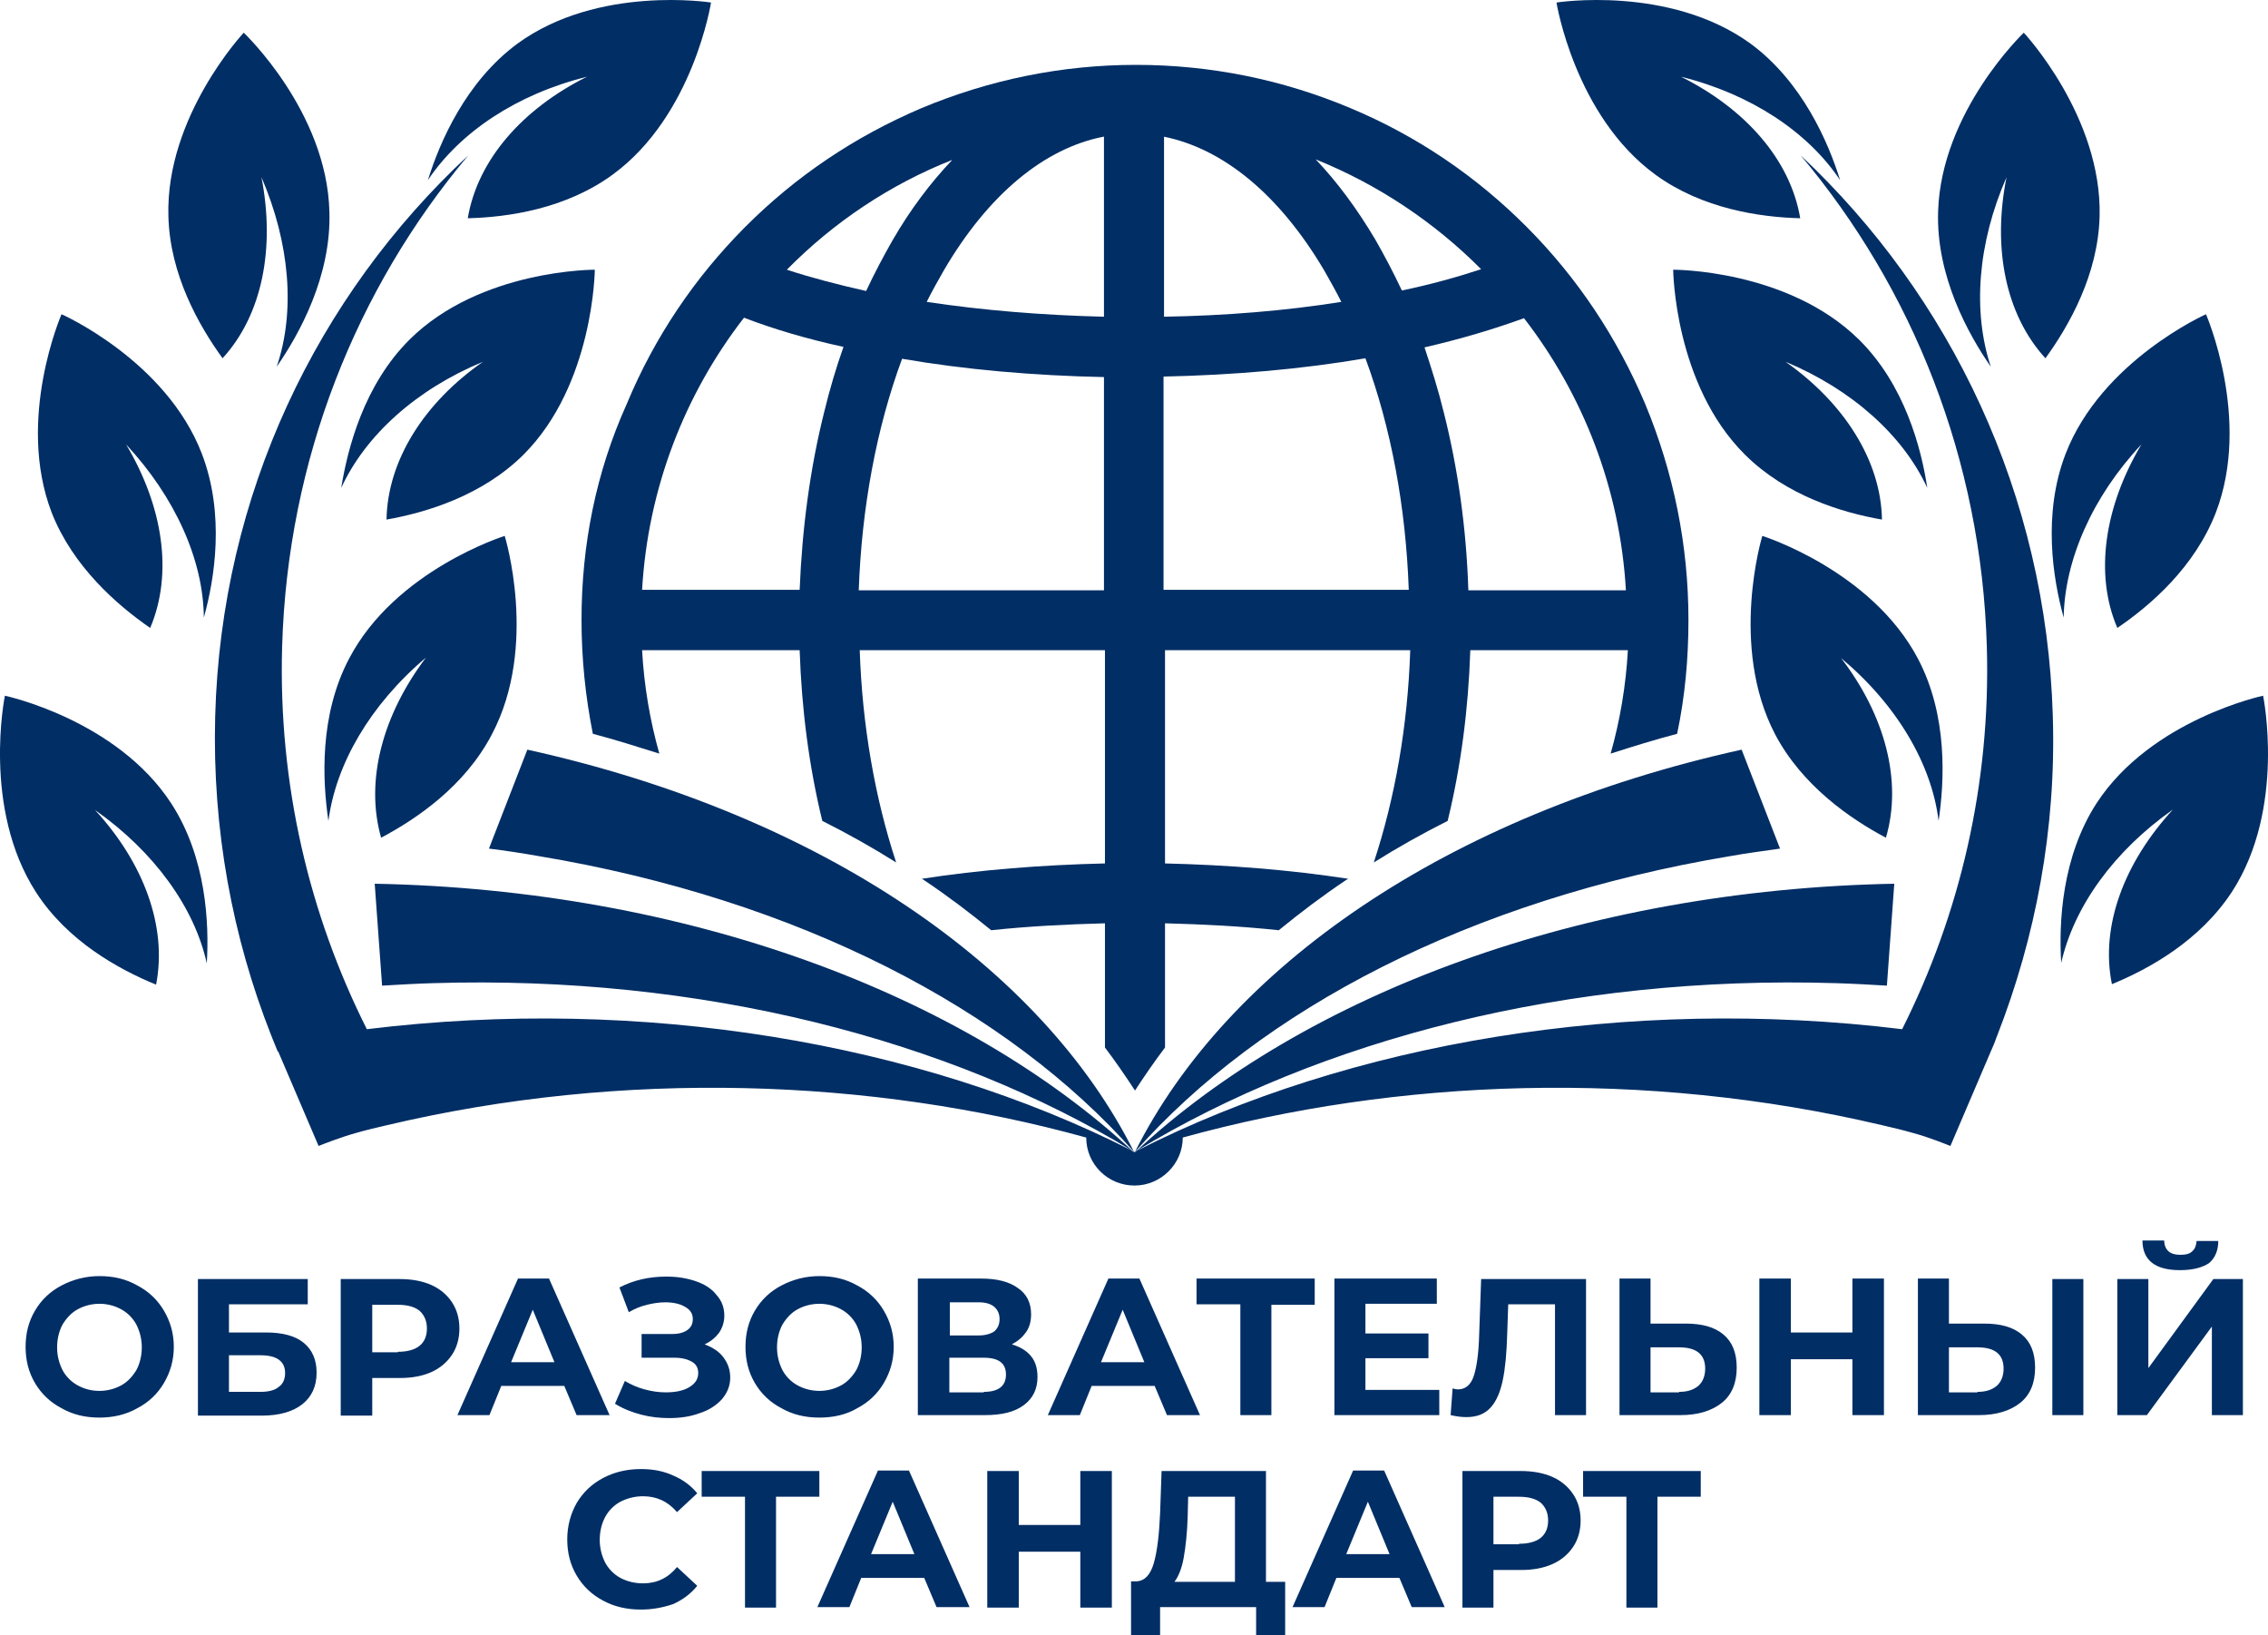 <svg width="129" height="93" viewBox="0 0 129 93" fill="none" xmlns="http://www.w3.org/2000/svg">
<path d="M33.076 35.26C33.076 37.455 33.3 39.622 33.72 41.732C35.008 42.07 36.241 42.464 37.501 42.858C36.969 40.972 36.633 39.003 36.521 36.977H45.483C45.595 40.325 46.015 43.589 46.771 46.684C48.228 47.416 49.628 48.204 50.972 49.048C49.768 45.39 49.04 41.254 48.9 36.977H62.848V49.104C59.235 49.189 55.706 49.47 52.429 49.977C52.485 50.005 52.541 50.033 52.569 50.061C53.913 50.962 55.174 51.918 56.378 52.903C58.478 52.678 60.663 52.565 62.848 52.509V59.572C63.464 60.388 64.024 61.204 64.556 62.02C65.088 61.204 65.648 60.388 66.264 59.572V52.509C68.477 52.565 70.634 52.678 72.734 52.903C73.938 51.918 75.199 50.962 76.543 50.061C76.599 50.033 76.627 50.005 76.683 49.977C73.406 49.47 69.849 49.189 66.264 49.104V36.977H80.212C80.072 41.282 79.344 45.39 78.139 49.048C79.484 48.204 80.884 47.416 82.341 46.684C83.097 43.589 83.517 40.325 83.629 36.977H92.591C92.479 39.003 92.143 40.972 91.611 42.858C92.843 42.464 94.104 42.07 95.392 41.732C95.84 39.622 96.036 37.455 96.036 35.26C96.036 31.012 95.196 26.875 93.572 22.964C91.975 19.194 89.734 15.817 86.85 12.919C83.965 10.021 80.604 7.741 76.851 6.166C72.986 4.534 68.869 3.689 64.612 3.689C60.383 3.689 56.266 4.534 52.373 6.166C48.62 7.769 45.259 10.021 42.374 12.919C39.49 15.817 37.221 19.194 35.653 22.964C33.888 26.875 33.076 31.012 33.076 35.26ZM92.479 33.572H83.517C83.405 30.055 82.929 26.65 82.117 23.442C81.808 22.176 81.416 20.938 81.024 19.756C83.097 19.278 84.973 18.715 86.682 18.096C90.015 22.401 92.143 27.747 92.479 33.572ZM84.245 15.31C82.873 15.761 81.36 16.183 79.736 16.52C79.26 15.507 78.756 14.551 78.224 13.622C77.187 11.878 76.067 10.358 74.835 9.064C78.392 10.499 81.584 12.637 84.245 15.31ZM66.18 7.769C69.569 8.445 72.762 11.062 75.311 15.367C75.647 15.958 75.983 16.549 76.291 17.168C73.126 17.674 69.681 17.955 66.208 18.012V7.769H66.18ZM66.18 21.416C70.157 21.332 74.079 20.994 77.663 20.375C79.12 24.315 79.96 28.817 80.128 33.544H66.18V21.416ZM62.792 33.572H48.844C49.012 28.845 49.852 24.343 51.309 20.403C54.894 21.023 58.786 21.36 62.792 21.445V33.572ZM62.792 7.769V18.012C59.291 17.927 55.874 17.646 52.709 17.168C53.017 16.549 53.353 15.958 53.689 15.367C56.21 11.062 59.403 8.417 62.792 7.769ZM54.165 9.092C52.933 10.386 51.785 11.906 50.776 13.65C50.244 14.579 49.74 15.536 49.264 16.549C47.64 16.183 46.127 15.789 44.755 15.339C47.416 12.637 50.608 10.499 54.165 9.092ZM42.318 18.068C43.999 18.715 45.903 19.278 47.976 19.728C47.556 20.91 47.191 22.148 46.883 23.414C46.071 26.65 45.623 30.055 45.483 33.544H36.521C36.857 27.747 38.957 22.401 42.318 18.068Z" fill="#012E65"/>
<path d="M0.279 39.566C0.279 39.566 -1.037 45.953 2.044 50.736C3.836 53.522 6.749 55.126 8.878 55.998C9.522 52.706 8.178 49.076 5.405 46.066C8.766 48.429 11.062 51.609 11.762 54.788C11.902 52.509 11.734 48.767 9.746 45.7C6.637 40.916 0.279 39.566 0.279 39.566Z" fill="#012E65"/>
<path d="M8.542 35.711C9.858 32.615 9.27 28.789 7.169 25.271C9.97 28.282 11.566 31.856 11.594 35.12C12.211 32.925 12.799 29.239 11.482 25.806C9.438 20.488 3.5 17.871 3.5 17.871C3.5 17.871 0.896 23.836 2.94 29.154C4.144 32.221 6.665 34.416 8.542 35.711Z" fill="#012E65"/>
<path d="M12.659 20.375C14.927 17.899 15.655 14.101 14.871 10.077C16.496 13.847 16.804 17.73 15.739 20.854C17.028 18.997 18.848 15.704 18.736 12.046C18.596 6.334 13.863 1.86 13.863 1.86C13.863 1.86 9.41 6.616 9.578 12.3C9.662 15.62 11.314 18.518 12.659 20.375Z" fill="#012E65"/>
<path d="M21.677 47.641C23.694 46.572 26.438 44.715 27.979 41.76C30.639 36.724 28.707 30.477 28.707 30.477C28.707 30.477 22.489 32.419 19.857 37.455C18.148 40.691 18.344 44.434 18.68 46.684C19.1 43.449 21.061 40.072 24.226 37.399C21.761 40.663 20.753 44.405 21.677 47.641Z" fill="#012E65"/>
<path d="M33.832 15.339C33.832 15.339 27.334 15.31 23.301 19.306C20.697 21.895 19.773 25.497 19.408 27.747C20.781 24.765 23.666 22.148 27.474 20.572C24.114 22.908 22.041 26.2 21.985 29.548C24.226 29.154 27.419 28.198 29.771 25.862C33.776 21.867 33.832 15.339 33.832 15.339Z" fill="#012E65"/>
<path d="M33.384 4.365C29.715 6.194 27.166 9.092 26.606 12.412C28.903 12.356 32.18 11.878 34.84 9.936C39.434 6.588 40.442 0.144 40.442 0.144C40.442 0.144 34.028 -0.869 29.435 2.479C26.494 4.646 25.01 8.079 24.338 10.246C26.158 7.516 29.407 5.35 33.384 4.365Z" fill="#012E65"/>
<path d="M116.761 40.747C116.397 28.113 110.936 16.83 102.422 8.839C108.779 16.408 112.7 26.116 113.008 36.78C113.233 44.602 111.468 52.003 108.191 58.531C92.563 56.617 76.795 59.29 64.696 65.425C64.668 65.425 64.64 65.425 64.64 65.453C75.059 59.122 89.174 55.435 104.466 55.914C105.419 55.942 106.371 55.998 107.323 56.054L107.743 50.258C90.043 50.596 74.246 56.505 64.584 65.509C64.584 65.509 64.584 65.509 64.556 65.509C71.698 57.433 83.573 51.158 98.445 48.682C99.369 48.514 100.293 48.401 101.245 48.26L99.061 42.633C82.257 46.347 69.793 55.042 64.556 65.509H64.5C59.263 55.042 46.799 46.347 29.995 42.633L27.811 48.26C28.735 48.373 29.659 48.514 30.611 48.682C45.483 51.158 57.358 57.433 64.5 65.509C64.5 65.509 64.5 65.509 64.472 65.509C54.782 56.505 39.013 50.596 21.313 50.258L21.733 56.054C22.685 55.998 23.637 55.942 24.59 55.914C39.882 55.435 53.997 59.122 64.416 65.453C64.388 65.453 64.36 65.453 64.36 65.425C52.261 59.29 36.493 56.617 20.865 58.531C17.588 52.003 15.823 44.602 16.047 36.78C16.356 26.116 20.277 16.408 26.634 8.839C18.036 16.83 12.575 28.113 12.239 40.747C12.07 47.163 13.219 53.297 15.431 58.897L15.487 59.037C15.599 59.29 15.683 59.544 15.796 59.797H15.823L18.12 65.171C18.484 65.031 19.324 64.693 20.221 64.44C20.809 64.271 21.397 64.13 22.013 63.989C35.456 60.81 49.572 61.316 61.783 64.693C61.783 66.212 63.016 67.422 64.528 67.422C66.04 67.422 67.273 66.184 67.273 64.693C79.484 61.316 93.572 60.81 107.043 63.989C107.659 64.13 108.247 64.271 108.835 64.44C109.76 64.693 110.572 65.031 110.936 65.171L113.233 59.797C113.345 59.544 113.457 59.29 113.541 59.037L113.597 58.897C115.781 53.297 116.957 47.163 116.761 40.747Z" fill="#012E65"/>
<path d="M128.721 39.566C128.721 39.566 122.363 40.916 119.254 45.672C117.266 48.739 117.098 52.481 117.238 54.76C117.966 51.552 120.234 48.401 123.595 46.037C120.822 49.048 119.45 52.678 120.122 55.97C122.251 55.098 125.136 53.494 126.956 50.708C130.037 45.953 128.721 39.566 128.721 39.566Z" fill="#012E65"/>
<path d="M117.378 35.12C117.434 31.856 119.002 28.254 121.803 25.271C119.702 28.789 119.114 32.644 120.43 35.711C122.335 34.416 124.828 32.25 126.032 29.154C128.076 23.836 125.472 17.871 125.472 17.871C125.472 17.871 119.534 20.516 117.49 25.806C116.173 29.211 116.761 32.897 117.378 35.12Z" fill="#012E65"/>
<path d="M114.129 10.077C113.317 14.101 114.073 17.899 116.341 20.375C117.686 18.518 119.338 15.62 119.422 12.3C119.562 6.616 115.109 1.86 115.109 1.86C115.109 1.86 110.404 6.334 110.236 12.046C110.124 15.704 111.944 18.997 113.233 20.854C112.196 17.73 112.476 13.847 114.129 10.077Z" fill="#012E65"/>
<path d="M110.264 46.684C110.6 44.434 110.796 40.691 109.087 37.455C106.427 32.419 100.237 30.477 100.237 30.477C100.237 30.477 98.333 36.724 100.965 41.76C102.506 44.687 105.25 46.572 107.267 47.641C108.219 44.434 107.211 40.663 104.718 37.427C107.883 40.072 109.872 43.449 110.264 46.684Z" fill="#012E65"/>
<path d="M95.168 15.339C95.168 15.339 95.224 21.867 99.257 25.862C101.61 28.198 104.774 29.154 107.043 29.548C106.987 26.2 104.886 22.908 101.554 20.572C105.334 22.148 108.247 24.765 109.62 27.747C109.284 25.497 108.331 21.867 105.727 19.306C101.666 15.31 95.168 15.339 95.168 15.339Z" fill="#012E65"/>
<path d="M94.16 9.936C96.82 11.878 100.125 12.356 102.394 12.412C101.834 9.092 99.285 6.194 95.616 4.365C99.593 5.35 102.842 7.516 104.662 10.246C103.99 8.079 102.506 4.646 99.565 2.479C94.944 -0.869 88.53 0.144 88.53 0.144C88.53 0.144 89.566 6.588 94.16 9.936Z" fill="#012E65"/>
<path d="M123.987 72.234C122.587 72.234 121.859 71.671 121.859 70.546H123.091C123.119 71.08 123.399 71.362 124.015 71.362C124.323 71.362 124.547 71.305 124.687 71.165C124.856 71.024 124.912 70.827 124.94 70.574H126.172C126.172 71.137 125.976 71.559 125.64 71.84C125.248 72.093 124.715 72.234 123.987 72.234ZM120.43 72.74H122.195V77.805L125.892 72.74H127.572V80.478H125.808V75.442L122.111 80.478H120.43V72.74ZM116.733 72.74H118.498V80.478H116.733V72.74ZM112.476 79.156C112.952 79.156 113.289 79.043 113.569 78.818C113.821 78.593 113.961 78.256 113.961 77.834C113.961 77.017 113.457 76.624 112.476 76.624H110.852V79.184H112.476V79.156ZM112.84 75.273C113.793 75.273 114.493 75.47 114.997 75.892C115.501 76.314 115.753 76.933 115.753 77.777C115.753 78.65 115.473 79.325 114.913 79.775C114.353 80.225 113.569 80.478 112.56 80.478H109.087V72.712H110.852V75.273H112.84ZM107.155 80.478H105.362V77.299H101.862V80.478H100.069V72.712H101.862V75.779H105.362V72.712H107.155V80.478ZM95.504 79.156C95.98 79.156 96.316 79.043 96.596 78.818C96.848 78.593 96.988 78.256 96.988 77.834C96.988 77.017 96.484 76.624 95.504 76.624H93.879V79.184H95.504V79.156ZM95.868 75.273C96.82 75.273 97.52 75.47 98.025 75.892C98.529 76.314 98.781 76.933 98.781 77.777C98.781 78.65 98.501 79.325 97.941 79.775C97.38 80.225 96.596 80.478 95.588 80.478H92.115V72.712H93.879V75.273H95.868ZM90.211 72.74V80.478H88.446V74.175H85.785L85.729 75.808C85.701 76.905 85.617 77.805 85.477 78.481C85.337 79.156 85.113 79.691 84.777 80.056C84.441 80.422 83.993 80.591 83.405 80.591C83.153 80.591 82.873 80.563 82.509 80.478L82.621 78.959C82.705 78.987 82.817 79.015 82.929 79.015C83.349 79.015 83.657 78.762 83.825 78.256C83.993 77.749 84.105 76.961 84.133 75.892L84.245 72.74H90.211ZM81.864 79.043V80.478H75.899V72.712H81.724V74.147H77.663V75.836H81.248V77.243H77.663V79.043H81.864ZM74.779 74.204H72.314V80.478H70.549V74.175H68.057V72.712H74.779V74.204ZM65.088 77.468L63.856 74.485L62.623 77.468H65.088ZM65.676 78.818H62.091L61.419 80.478H59.599L63.044 72.712H64.808L68.253 80.478H66.376L65.676 78.818ZM55.958 79.156C56.798 79.156 57.218 78.818 57.218 78.171C57.218 77.524 56.798 77.215 55.958 77.215H53.997V79.184H55.958V79.156ZM53.997 75.948H55.65C56.042 75.948 56.322 75.864 56.546 75.723C56.742 75.554 56.854 75.329 56.854 75.02C56.854 74.71 56.742 74.485 56.546 74.316C56.35 74.147 56.042 74.063 55.678 74.063H54.025V75.948H53.997ZM57.554 76.455C58.03 76.595 58.394 76.82 58.647 77.13C58.899 77.44 59.011 77.834 59.011 78.312C59.011 78.987 58.758 79.522 58.226 79.916C57.694 80.31 56.966 80.478 56.014 80.478H52.205V72.712H55.79C56.686 72.712 57.386 72.881 57.89 73.247C58.394 73.585 58.647 74.091 58.647 74.738C58.647 75.132 58.562 75.47 58.366 75.751C58.17 76.033 57.918 76.258 57.554 76.455ZM46.603 79.1C47.051 79.1 47.472 78.987 47.836 78.79C48.2 78.593 48.48 78.284 48.704 77.918C48.9 77.552 49.012 77.102 49.012 76.624C49.012 76.145 48.9 75.723 48.704 75.329C48.508 74.963 48.2 74.654 47.836 74.457C47.472 74.26 47.051 74.147 46.603 74.147C46.155 74.147 45.735 74.26 45.371 74.457C45.007 74.654 44.727 74.963 44.503 75.329C44.307 75.695 44.195 76.145 44.195 76.624C44.195 77.102 44.307 77.524 44.503 77.918C44.699 78.284 45.007 78.593 45.371 78.79C45.735 78.987 46.155 79.1 46.603 79.1ZM46.603 80.619C45.791 80.619 45.091 80.45 44.447 80.085C43.803 79.747 43.298 79.269 42.934 78.65C42.57 78.031 42.402 77.355 42.402 76.595C42.402 75.836 42.57 75.16 42.934 74.541C43.298 73.922 43.803 73.444 44.447 73.106C45.091 72.769 45.819 72.572 46.603 72.572C47.416 72.572 48.116 72.74 48.76 73.106C49.404 73.444 49.908 73.922 50.272 74.541C50.636 75.16 50.833 75.836 50.833 76.595C50.833 77.355 50.636 78.031 50.272 78.65C49.908 79.269 49.404 79.747 48.76 80.085C48.144 80.45 47.416 80.619 46.603 80.619ZM40.078 76.455C40.526 76.624 40.89 76.849 41.142 77.186C41.394 77.524 41.534 77.89 41.534 78.34C41.534 78.818 41.366 79.212 41.058 79.578C40.75 79.916 40.33 80.197 39.798 80.366C39.266 80.563 38.705 80.647 38.061 80.647C37.529 80.647 36.997 80.591 36.465 80.45C35.933 80.31 35.428 80.113 34.98 79.831L35.541 78.537C35.877 78.734 36.241 78.903 36.661 79.015C37.081 79.128 37.473 79.184 37.865 79.184C38.397 79.184 38.845 79.1 39.181 78.903C39.518 78.706 39.714 78.453 39.714 78.087C39.714 77.805 39.602 77.58 39.349 77.44C39.097 77.299 38.789 77.215 38.369 77.215H36.493V75.864H38.257C38.621 75.864 38.901 75.779 39.097 75.639C39.294 75.498 39.406 75.301 39.406 75.02C39.406 74.71 39.266 74.485 38.957 74.316C38.677 74.147 38.285 74.063 37.837 74.063C37.501 74.063 37.137 74.119 36.801 74.204C36.437 74.288 36.101 74.429 35.765 74.626L35.233 73.219C36.045 72.797 36.941 72.6 37.893 72.6C38.509 72.6 39.041 72.684 39.546 72.853C40.05 73.022 40.47 73.275 40.75 73.641C41.058 73.979 41.198 74.373 41.198 74.823C41.198 75.189 41.086 75.526 40.89 75.808C40.694 76.061 40.442 76.286 40.078 76.455ZM31.535 77.468L30.303 74.485L29.071 77.468H31.535ZM32.096 78.818H28.511L27.839 80.478H26.018L29.463 72.712H31.227L34.672 80.478H32.796L32.096 78.818ZM22.629 76.877C23.161 76.877 23.581 76.764 23.861 76.539C24.142 76.314 24.282 75.976 24.282 75.554C24.282 75.132 24.142 74.795 23.861 74.541C23.581 74.316 23.161 74.204 22.629 74.204H21.173V76.905H22.629V76.877ZM22.741 72.74C23.413 72.74 24.03 72.853 24.534 73.078C25.038 73.303 25.43 73.641 25.71 74.063C25.99 74.485 26.13 74.992 26.13 75.554C26.13 76.117 25.99 76.624 25.71 77.046C25.43 77.468 25.038 77.805 24.534 78.031C24.03 78.256 23.441 78.368 22.741 78.368H21.173V80.507H19.38V72.74H22.741ZM14.815 79.156C15.263 79.156 15.627 79.072 15.851 78.875C16.104 78.706 16.216 78.424 16.216 78.087C16.216 77.411 15.739 77.074 14.815 77.074H13.023V79.156H14.815ZM11.258 72.74H17.504V74.175H13.023V75.779H15.151C16.076 75.779 16.804 75.976 17.28 76.37C17.756 76.764 18.008 77.327 18.008 78.059C18.008 78.847 17.728 79.437 17.196 79.859C16.664 80.281 15.88 80.507 14.899 80.507H11.258V72.74ZM5.657 79.1C6.105 79.1 6.525 78.987 6.889 78.79C7.253 78.593 7.533 78.284 7.757 77.918C7.953 77.552 8.065 77.102 8.065 76.624C8.065 76.145 7.953 75.723 7.757 75.329C7.561 74.963 7.253 74.654 6.889 74.457C6.525 74.26 6.105 74.147 5.657 74.147C5.209 74.147 4.789 74.26 4.425 74.457C4.06 74.654 3.78 74.963 3.556 75.329C3.36 75.695 3.248 76.145 3.248 76.624C3.248 77.102 3.36 77.524 3.556 77.918C3.752 78.284 4.06 78.593 4.425 78.79C4.789 78.987 5.181 79.1 5.657 79.1ZM5.657 80.619C4.845 80.619 4.144 80.45 3.5 80.085C2.856 79.747 2.352 79.269 1.988 78.65C1.624 78.031 1.456 77.355 1.456 76.595C1.456 75.836 1.624 75.16 1.988 74.541C2.352 73.922 2.856 73.444 3.5 73.106C4.144 72.769 4.873 72.572 5.657 72.572C6.469 72.572 7.169 72.74 7.813 73.106C8.458 73.444 8.962 73.922 9.326 74.541C9.69 75.16 9.886 75.836 9.886 76.595C9.886 77.355 9.69 78.031 9.326 78.65C8.962 79.269 8.458 79.747 7.813 80.085C7.169 80.45 6.441 80.619 5.657 80.619Z" fill="#012E65"/>
<path d="M96.736 85.121H94.272V91.424H92.507V85.121H90.043V83.658H96.736V85.121ZM86.402 87.794C86.934 87.794 87.354 87.682 87.634 87.457C87.914 87.232 88.054 86.894 88.054 86.472C88.054 86.05 87.914 85.712 87.634 85.459C87.354 85.234 86.934 85.121 86.402 85.121H84.945V87.823H86.402V87.794ZM86.514 83.658C87.186 83.658 87.802 83.771 88.306 83.996C88.81 84.221 89.202 84.558 89.482 84.981C89.763 85.403 89.903 85.909 89.903 86.472C89.903 87.035 89.763 87.541 89.482 87.963C89.202 88.385 88.81 88.723 88.306 88.948C87.802 89.173 87.214 89.286 86.514 89.286H84.945V91.424H83.181V83.658H86.514ZM79.036 88.385L77.803 85.403L76.571 88.385H79.036ZM79.596 89.736H76.011L75.339 91.396H73.518L76.963 83.63H78.728L82.172 91.396H80.296L79.596 89.736ZM67.553 86.247C67.525 87.175 67.441 87.935 67.329 88.582C67.217 89.201 67.021 89.68 66.797 89.961H70.242V85.121H67.581L67.553 86.247ZM73.098 89.933V93H71.446V91.396H65.984V93H64.332V89.933H64.64C65.116 89.905 65.424 89.567 65.62 88.92C65.816 88.245 65.928 87.316 65.984 86.078L66.068 83.658H72.006V89.961H73.098V89.933ZM63.24 83.658V91.424H61.447V88.245H57.946V91.424H56.154V83.658H57.946V86.725H61.447V83.658H63.24ZM52.009 88.385L50.776 85.403L49.544 88.385H52.009ZM52.569 89.736H48.984L48.312 91.396H46.491L49.936 83.63H51.701L55.146 91.396H53.269L52.569 89.736ZM46.603 85.121H44.139V91.424H42.374V85.121H39.91V83.658H46.603V85.121ZM36.437 91.537C35.653 91.537 34.924 91.368 34.308 91.03C33.664 90.693 33.16 90.214 32.796 89.595C32.432 88.976 32.264 88.301 32.264 87.541C32.264 86.781 32.46 86.078 32.796 85.487C33.16 84.868 33.664 84.39 34.308 84.052C34.952 83.714 35.653 83.546 36.465 83.546C37.137 83.546 37.725 83.658 38.285 83.911C38.817 84.136 39.294 84.474 39.658 84.924L38.509 85.994C37.977 85.375 37.333 85.093 36.577 85.093C36.101 85.093 35.681 85.206 35.288 85.403C34.924 85.6 34.616 85.909 34.42 86.275C34.224 86.641 34.112 87.091 34.112 87.569C34.112 88.048 34.224 88.47 34.42 88.864C34.616 89.23 34.924 89.539 35.288 89.736C35.653 89.933 36.101 90.046 36.577 90.046C37.361 90.046 38.005 89.736 38.509 89.117L39.658 90.186C39.294 90.636 38.845 90.974 38.285 91.227C37.697 91.424 37.109 91.537 36.437 91.537Z" fill="#012E65"/>
</svg>
